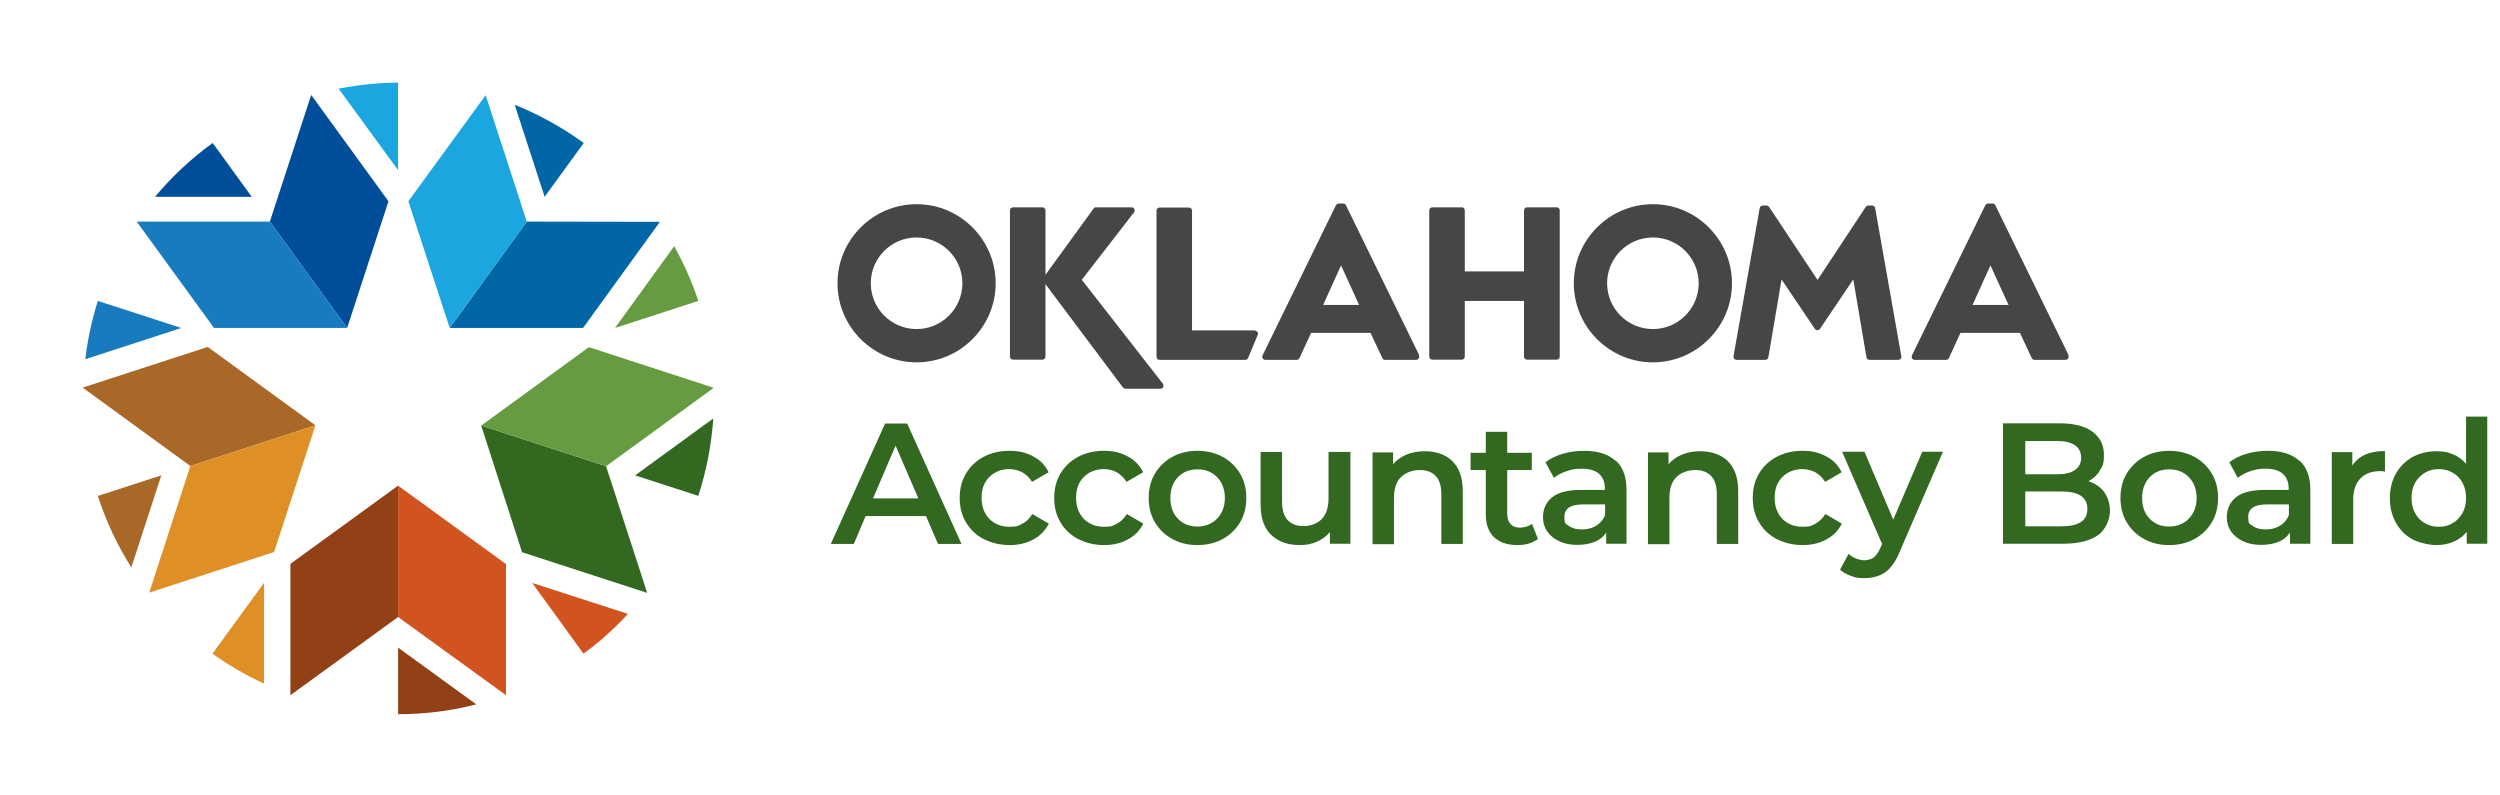 <?xml version="1.0" encoding="UTF-8"?><svg xmlns="http://www.w3.org/2000/svg" viewBox="0 0 1119.1 356"><g id="Oklahoma_Text"><g id="Dark_OKLA"><path d="m484.2,125.3l23.4-30.2c.3-.4.4-1,.2-1.5-.2-.5-.7-.8-1.3-.8h-15.9c-.5,0-.9.2-1.1.6l-21.5,29.6v-28.8c0-.8-.6-1.4-1.4-1.4h-13.1c-.8,0-1.4.6-1.4,1.4v65.4c0,.8.6,1.4,1.4,1.4h13.1c.8,0,1.4-.6,1.4-1.4v-32.4l34.7,46.3c.3.3.7.5,1.1.5h15.6c.6,0,1.1-.3,1.3-.8.2-.5.1-1.1-.2-1.5l-36.2-46.4Z" fill="#464646"/><path d="m926,159l-32.8-67.1c-.2-.5-.7-.8-1.3-.8h-1.9c-.5,0-1,.3-1.3.8l-32.8,67.1c-.2.4-.2,1,0,1.4.3.4.7.7,1.2.7h14c.6,0,1.1-.3,1.3-.8l5.2-11.3h26.6l5.3,11.3c.2.5.7.8,1.3.8h13.8c.5,0,.9-.3,1.2-.7.3-.4.3-.9,0-1.4Zm-43-22.5l8-17.7,8.1,17.7h-16.2Z" fill="#464646"/><path d="m561.8,147.9h-28.2v-53.6c0-.8-.6-1.4-1.4-1.4h-13.1c-.8,0-1.4.6-1.4,1.4v65.4c0,.8.6,1.4,1.4,1.4h38.3c.7,0,1.2-.4,1.4-1.1l4.3-10.3c.1-.4,0-.9-.3-1.2-.3-.3-.7-.5-1.1-.5" fill="#464646"/><path d="m696.8,92.8h-13.2c-.8,0-1.4.6-1.4,1.4v27.3h-26.5v-27.3c0-.8-.6-1.4-1.4-1.4h-13.1c-.8,0-1.4.6-1.4,1.4v65.4c0,.8.6,1.4,1.4,1.4h13.1c.8,0,1.4-.6,1.4-1.4v-24.9h26.5v24.9c0,.8.6,1.4,1.4,1.4h13.2c.8,0,1.4-.6,1.4-1.4v-65.4c0-.8-.6-1.4-1.4-1.4Z" fill="#464646"/><path d="m838.1,92h-1.7c-.5,0-.9.2-1.2.6l-21.6,32.7-21.7-32.7c-.3-.4-.7-.6-1.2-.6h-1.6c-.7,0-1.3.5-1.4,1.2l-11.7,66.2c0,.4,0,.8.3,1.2.3.3.7.5,1.1.5h12.8c.7,0,1.3-.5,1.4-1.2l5.9-34.8,14.9,22.1c.5.8,1.8.8,2.3,0l14.9-22.1,5.9,34.8c.1.7.7,1.2,1.4,1.2h12.8c.4,0,.8-.2,1.1-.5s.4-.7.3-1.2l-11.7-66.2c-.1-.7-.7-1.2-1.4-1.2" fill="#464646"/><path d="m410.3,162.2c-19.5,0-35.4-15.9-35.4-35.4s15.9-35.4,35.4-35.4,35.4,15.9,35.4,35.4-15.9,35.4-35.4,35.4m0-55.9c-11.3,0-20.5,9.2-20.5,20.5s9.2,20.5,20.5,20.5,20.5-9.2,20.5-20.5-9.2-20.5-20.5-20.5" fill="#464646"/><path d="m739.9,162.2c-19.5,0-35.4-15.9-35.4-35.4s15.9-35.4,35.4-35.4,35.4,15.9,35.4,35.4-15.9,35.4-35.4,35.4m0-55.9c-11.3,0-20.5,9.2-20.5,20.5s9.2,20.5,20.5,20.5,20.5-9.2,20.5-20.5-9.2-20.5-20.5-20.5" fill="#464646"/><path d="m635.3,159l-32.8-67.1c-.2-.5-.7-.8-1.3-.8h-1.9c-.5,0-1,.3-1.3.8l-32.8,67.1c-.2.4-.2,1,0,1.4.3.4.7.7,1.2.7h14c.6,0,1.1-.3,1.3-.8l5.2-11.3h26.6l5.3,11.3c.2.5.7.8,1.3.8h13.8c.5,0,.9-.3,1.2-.7.3-.4.3-.9,0-1.4Zm-43-22.5l8-17.7,8.1,17.7h-16.2Z" fill="#464646"/></g></g><g id="Colored_Stars"><g id="Full_Color"><polygon points="120.8 99.2 139.3 42.5 173.9 90.1 155.4 146.8 120.8 99.2" fill="#004e9a"/><polygon points="120.8 99.2 61.2 99.2 95.8 146.8 155.4 146.8 120.8 99.2" fill="#187bc0"/><path d="m178.2,76.2v-39.2c-9,0-17.9,1-26.6,2.7l26.6,36.5Z" fill="#1ca6df"/><path d="m81.1,146.8l-37.3-12.1c-2.7,8.6-4.6,17.3-5.6,26.1l43-14Z" fill="#187bc0"/><path d="m118.2,260.9l-23.1,31.7c7.3,5.2,15,9.7,23.1,13.4v-45.2Z" fill="#de9027"/><path d="m238.2,260.9l23,31.7c7.3-5.3,13.9-11.3,19.9-17.8l-43-13.9Z" fill="#d15420"/><path d="m275.3,146.8l37.3-12.1c-2.8-8.5-6.5-16.7-10.8-24.5l-26.5,36.6Z" fill="#669b41"/><polygon points="85.2 208.6 37 173.5 93 155.3 141.2 190.4 85.2 208.6" fill="#a96728"/><polygon points="85.2 208.6 66.8 265.3 122.7 247.1 141.2 190.4 85.2 208.6" fill="#de9027"/><polygon points="178.2 276.2 130 311.2 130 252.4 178.2 217.4 178.2 276.2" fill="#914115"/><polygon points="178.2 276.2 226.5 311.2 226.5 252.5 178.2 217.4 178.2 276.2" fill="#d15420"/><polygon points="271.3 208.7 289.7 265.4 233.7 247.2 215.4 190.5 271.3 208.7" fill="#326820"/><polygon points="271.3 208.7 319.5 173.6 263.6 155.4 215.4 190.5 271.3 208.7" fill="#669b41"/><polygon points="235.8 99.2 295.4 99.3 261 146.8 201.3 146.8 235.8 99.2" fill="#0066a6"/><polygon points="235.8 99.2 217.4 42.6 182.8 90.1 201.3 146.8 235.8 99.2" fill="#1ca6df"/><path d="m178.2,319.7c12.1,0,23.8-1.5,35-4.4l-35-25.4v29.8Z" fill="#914115"/><path d="m312.6,222c3.7-11.5,5.9-23.1,6.7-34.7l-35,25.5,28.4,9.2Z" fill="#326820"/><path d="m261.3,64c-9.8-7.1-20.2-12.8-30.9-17.1l13.4,41.2,17.5-24.1Z" fill="#0066a6"/><path d="m95.2,64c-9.8,7.1-18.4,15.2-25.8,24.1h43.3s-17.5-24.1-17.5-24.1Z" fill="#004e9a"/><path d="m43.8,222c3.7,11.5,8.8,22.2,15,32l13.4-41.2-28.4,9.2Z" fill="#a96728"/></g></g><g id="_1_Line_Text"><path d="m414.4,231h-26.9l-5.3,12.5h-10.3l24.3-53.9h9.9l24.3,53.9h-10.5l-5.4-12.5Zm-3.3-7.9l-10.2-23.6-10.1,23.6h20.3Z" fill="#326820"/><path d="m440.3,241.3c-3.4-1.8-6-4.3-7.9-7.5-1.9-3.2-2.8-6.8-2.8-10.9s.9-7.7,2.8-10.9c1.9-3.2,4.5-5.7,7.9-7.5,3.4-1.8,7.2-2.7,11.5-2.7s7.6.8,10.7,2.5c3.1,1.6,5.4,4,6.9,7.1l-7.4,4.3c-1.2-1.9-2.7-3.3-4.4-4.3-1.8-.9-3.7-1.4-5.8-1.4-3.6,0-6.6,1.2-8.9,3.5-2.4,2.3-3.5,5.5-3.5,9.4s1.2,7,3.5,9.4c2.3,2.3,5.3,3.5,9,3.5s4-.5,5.8-1.4,3.2-2.4,4.4-4.3l7.4,4.3c-1.6,3.1-3.9,5.5-7,7.1-3.1,1.7-6.6,2.5-10.6,2.5s-8.1-.9-11.5-2.7Z" fill="#326820"/><path d="m482.6,241.3c-3.4-1.8-6-4.3-7.9-7.5-1.9-3.2-2.8-6.8-2.8-10.9s.9-7.7,2.8-10.9c1.9-3.2,4.5-5.7,7.9-7.5,3.4-1.8,7.2-2.7,11.5-2.7s7.6.8,10.7,2.5c3.1,1.6,5.4,4,6.9,7.1l-7.4,4.3c-1.2-1.9-2.7-3.3-4.4-4.3-1.8-.9-3.7-1.4-5.8-1.4-3.6,0-6.6,1.2-8.9,3.5-2.4,2.3-3.5,5.5-3.5,9.4s1.2,7,3.5,9.4c2.3,2.3,5.3,3.5,9,3.5s4-.5,5.8-1.4,3.2-2.4,4.4-4.3l7.4,4.3c-1.6,3.1-3.9,5.5-7,7.1-3.1,1.7-6.6,2.5-10.6,2.5s-8.1-.9-11.5-2.7Z" fill="#326820"/><path d="m524.8,241.3c-3.3-1.8-5.9-4.3-7.8-7.5-1.9-3.2-2.8-6.8-2.8-10.9s.9-7.7,2.8-10.9c1.9-3.2,4.5-5.7,7.8-7.5,3.3-1.8,7.1-2.7,11.2-2.7s8,.9,11.3,2.7c3.3,1.8,5.9,4.3,7.8,7.5,1.9,3.2,2.8,6.8,2.8,10.9s-.9,7.7-2.8,10.9c-1.9,3.2-4.5,5.7-7.8,7.5-3.3,1.8-7.1,2.7-11.3,2.7s-7.9-.9-11.2-2.7Zm20-9.1c2.3-2.4,3.5-5.5,3.5-9.3s-1.2-7-3.5-9.3c-2.3-2.4-5.2-3.5-8.8-3.5s-6.5,1.2-8.7,3.5c-2.3,2.4-3.4,5.5-3.4,9.3s1.1,7,3.4,9.3c2.3,2.4,5.2,3.5,8.7,3.5s6.5-1.2,8.8-3.5Z" fill="#326820"/><path d="m604.5,202.3v41.1h-9.2v-5.2c-1.5,1.8-3.5,3.3-5.8,4.3s-4.8,1.5-7.5,1.5c-5.5,0-9.8-1.5-13-4.6-3.2-3.1-4.7-7.6-4.7-13.6v-23.5h9.6v22.2c0,3.7.8,6.5,2.5,8.3,1.7,1.8,4,2.7,7.1,2.7s6.2-1.1,8.2-3.2c2-2.1,3-5.2,3-9.2v-20.8h9.6Z" fill="#326820"/><path d="m650.1,206.4c3.1,3,4.7,7.5,4.7,13.5v23.6h-9.6v-22.3c0-3.6-.8-6.3-2.5-8.1-1.7-1.8-4.1-2.7-7.2-2.7s-6.3,1.1-8.4,3.2c-2.1,2.1-3.1,5.2-3.1,9.2v20.8h-9.6v-41.1h9.2v5.3c1.6-1.9,3.6-3.3,6-4.3,2.4-1,5.1-1.5,8.2-1.5,5.2,0,9.3,1.5,12.5,4.5Z" fill="#326820"/><path d="m688.5,241.2c-1.1.9-2.5,1.6-4.1,2.1-1.6.5-3.3.7-5.1.7-4.5,0-8-1.2-10.5-3.5-2.5-2.4-3.7-5.8-3.7-10.3v-19.8h-6.8v-7.7h6.8v-9.4h9.6v9.4h11v7.7h-11v19.6c0,2,.5,3.5,1.5,4.6,1,1.1,2.4,1.6,4.2,1.6s4-.6,5.4-1.7l2.7,6.9Z" fill="#326820"/><path d="m723.3,206.2c3.2,2.9,4.8,7.3,4.8,13.1v24.1h-9.1v-5c-1.2,1.8-2.9,3.2-5,4.1-2.2.9-4.8,1.4-7.9,1.4s-5.8-.5-8.1-1.6c-2.3-1.1-4.1-2.5-5.4-4.4-1.3-1.9-1.9-4-1.9-6.4,0-3.7,1.4-6.7,4.1-8.9,2.7-2.2,7.1-3.3,13-3.3h10.6v-.6c0-2.9-.9-5.1-2.6-6.6-1.7-1.5-4.3-2.3-7.7-2.3s-4.6.4-6.8,1.1c-2.2.7-4.1,1.7-5.7,3l-3.8-7c2.2-1.6,4.7-2.9,7.8-3.8,3-.9,6.2-1.3,9.6-1.3,6.1,0,10.7,1.5,13.9,4.4Zm-8.8,29.1c1.9-1.1,3.2-2.7,4-4.7v-4.8h-9.9c-5.5,0-8.3,1.8-8.3,5.5s.7,3.1,2.1,4.2c1.4,1,3.3,1.5,5.8,1.5s4.6-.6,6.4-1.7Z" fill="#326820"/><path d="m773.4,206.4c3.1,3,4.7,7.5,4.7,13.5v23.6h-9.6v-22.3c0-3.6-.8-6.3-2.5-8.1-1.7-1.8-4.1-2.7-7.2-2.7s-6.3,1.1-8.4,3.2c-2.1,2.1-3.1,5.2-3.1,9.2v20.8h-9.6v-41.1h9.2v5.3c1.6-1.9,3.6-3.3,6-4.3,2.4-1,5.1-1.5,8.2-1.5,5.2,0,9.3,1.5,12.5,4.5Z" fill="#326820"/><path d="m795.3,241.3c-3.4-1.8-6-4.3-7.9-7.5-1.9-3.2-2.8-6.8-2.8-10.9s.9-7.7,2.8-10.9c1.9-3.2,4.5-5.7,7.9-7.5,3.4-1.8,7.2-2.7,11.5-2.7s7.6.8,10.7,2.5c3.1,1.6,5.4,4,6.9,7.1l-7.4,4.3c-1.2-1.9-2.7-3.3-4.4-4.3-1.8-.9-3.7-1.4-5.8-1.4-3.6,0-6.6,1.2-8.9,3.5-2.4,2.3-3.5,5.5-3.5,9.4s1.2,7,3.5,9.4c2.3,2.3,5.3,3.5,9,3.5s4-.5,5.8-1.4c1.8-1,3.2-2.4,4.4-4.3l7.4,4.3c-1.6,3.1-3.9,5.5-7,7.1-3.1,1.7-6.6,2.5-10.6,2.5s-8.1-.9-11.5-2.7Z" fill="#326820"/><path d="m869.7,202.3l-19.2,44.4c-1.8,4.5-4,7.6-6.5,9.4-2.6,1.8-5.7,2.7-9.3,2.7s-4.1-.3-6.1-1-3.6-1.6-4.9-2.8l3.8-7.1c.9.9,2,1.6,3.3,2.1,1.3.5,2.5.8,3.8.8s3.1-.4,4.2-1.3c1.1-.9,2.1-2.3,3-4.4l.7-1.6-17.9-41.3h10l12.9,30.4,13-30.4h9.2Z" fill="#326820"/><path d="m941.9,220.3c1.7,2.3,2.6,5.1,2.6,8.5s-1.8,8.3-5.4,10.8c-3.6,2.5-8.8,3.8-15.7,3.8h-26.8v-53.9h25.3c6.4,0,11.3,1.2,14.7,3.7,3.4,2.5,5.2,5.9,5.2,10.3s-.6,5-1.8,7.1c-1.2,2.1-2.9,3.6-5.1,4.8,3,1,5.3,2.6,7.1,4.9Zm-35.3-22.9v14.9h14.2c3.5,0,6.2-.6,8-1.9,1.9-1.3,2.8-3.1,2.8-5.5s-.9-4.3-2.8-5.6c-1.9-1.3-4.6-1.9-8-1.9h-14.2Zm27.8,30.4c0-5.2-3.9-7.8-11.6-7.8h-16.2v15.6h16.2c7.8,0,11.6-2.6,11.6-7.8Z" fill="#326820"/><path d="m959.8,241.3c-3.3-1.8-5.9-4.3-7.8-7.5-1.9-3.2-2.8-6.8-2.8-10.9s.9-7.7,2.8-10.9c1.9-3.2,4.5-5.7,7.8-7.5s7.1-2.7,11.2-2.7,8,.9,11.3,2.7c3.3,1.8,5.9,4.3,7.8,7.5,1.9,3.2,2.8,6.8,2.8,10.9s-.9,7.7-2.8,10.9c-1.9,3.2-4.5,5.7-7.8,7.5-3.3,1.8-7.1,2.7-11.3,2.7s-7.9-.9-11.2-2.7Zm20-9.1c2.3-2.4,3.5-5.5,3.5-9.3s-1.2-7-3.5-9.3c-2.3-2.4-5.2-3.5-8.8-3.5s-6.5,1.2-8.7,3.5c-2.3,2.4-3.4,5.5-3.4,9.3s1.1,7,3.4,9.3c2.3,2.4,5.2,3.5,8.7,3.5s6.5-1.2,8.8-3.5Z" fill="#326820"/><path d="m1029.4,206.2c3.2,2.9,4.8,7.3,4.8,13.1v24.1h-9.1v-5c-1.2,1.8-2.9,3.2-5,4.1-2.2.9-4.8,1.4-7.9,1.4s-5.8-.5-8.1-1.6c-2.3-1.1-4.1-2.5-5.4-4.4-1.3-1.9-1.9-4-1.9-6.4,0-3.7,1.4-6.7,4.1-8.9,2.7-2.2,7.1-3.3,13-3.3h10.6v-.6c0-2.9-.9-5.1-2.6-6.6-1.7-1.5-4.3-2.3-7.7-2.3s-4.6.4-6.8,1.1c-2.2.7-4.1,1.7-5.7,3l-3.8-7c2.2-1.6,4.7-2.9,7.8-3.8,3-.9,6.2-1.3,9.6-1.3,6.1,0,10.7,1.5,13.9,4.4Zm-8.8,29.1c1.9-1.1,3.2-2.7,4-4.7v-4.8h-9.9c-5.5,0-8.3,1.8-8.3,5.5s.7,3.1,2.1,4.2c1.4,1,3.3,1.5,5.8,1.5s4.6-.6,6.4-1.7Z" fill="#326820"/><path d="m1067.6,201.9v9.2c-.8-.2-1.6-.2-2.2-.2-3.7,0-6.7,1.1-8.8,3.3-2.1,2.2-3.2,5.3-3.2,9.4v19.9h-9.6v-41.1h9.2v6c2.8-4.3,7.6-6.5,14.6-6.5Z" fill="#326820"/><path d="m1113.4,186.3v57.1h-9.2v-5.3c-1.6,2-3.6,3.4-5.9,4.4s-4.9,1.5-7.7,1.5-7.5-.9-10.7-2.6c-3.2-1.7-5.6-4.2-7.4-7.4-1.8-3.2-2.7-6.9-2.7-11s.9-7.8,2.7-11c1.8-3.2,4.3-5.6,7.4-7.4,3.2-1.7,6.7-2.6,10.7-2.6s5.2.5,7.5,1.4c2.3.9,4.2,2.3,5.8,4.2v-21.1h9.6Zm-15.5,47.9c1.8-1.1,3.3-2.6,4.4-4.5,1.1-2,1.6-4.2,1.6-6.8s-.5-4.8-1.6-6.8c-1.1-2-2.5-3.5-4.4-4.5-1.8-1.1-3.9-1.6-6.2-1.6s-4.4.5-6.2,1.6c-1.8,1.1-3.3,2.6-4.4,4.5-1.1,2-1.6,4.2-1.6,6.8s.5,4.8,1.6,6.8c1.1,2,2.5,3.5,4.4,4.5,1.8,1.1,3.9,1.6,6.2,1.6s4.4-.5,6.2-1.6Z" fill="#326820"/></g></svg>